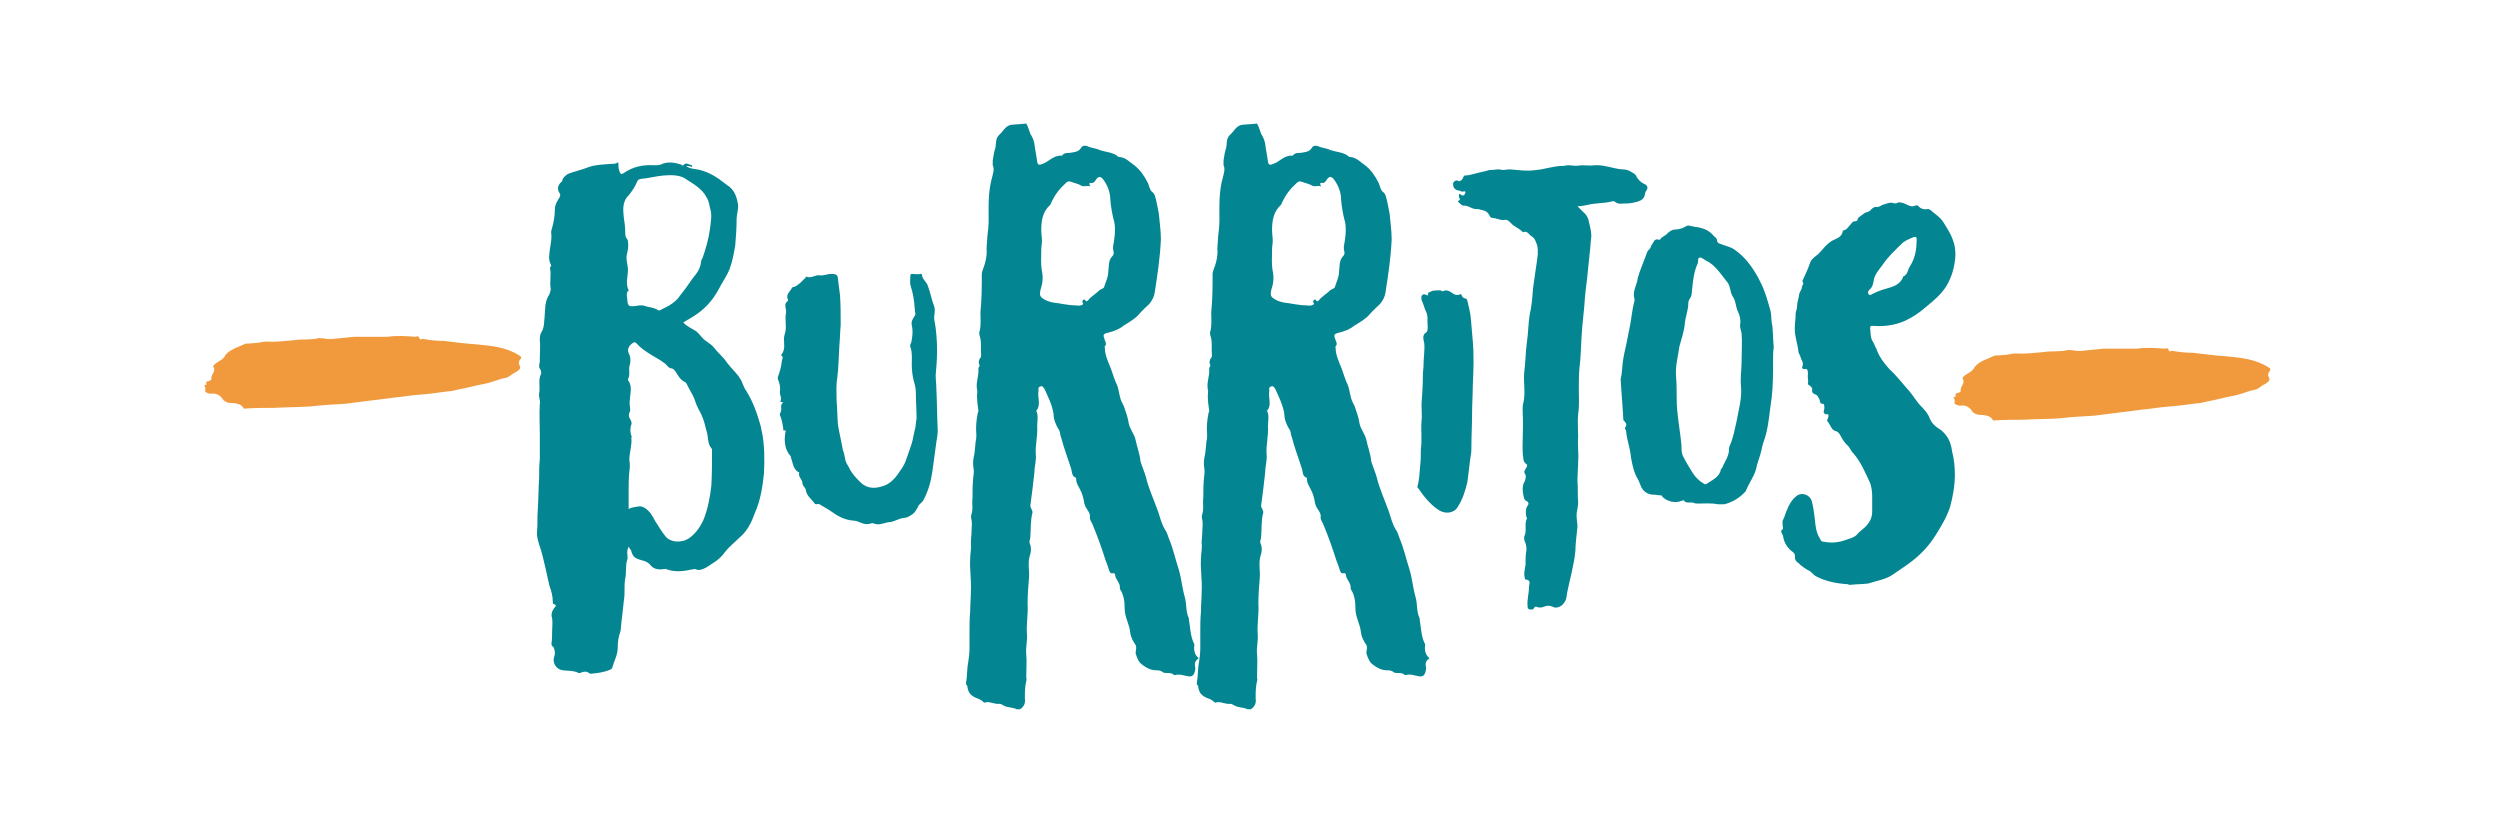 <?xml version="1.0" encoding="utf-8"?>
<!-- Generator: Adobe Illustrator 16.0.0, SVG Export Plug-In . SVG Version: 6.00 Build 0)  -->
<!DOCTYPE svg PUBLIC "-//W3C//DTD SVG 1.1//EN" "http://www.w3.org/Graphics/SVG/1.1/DTD/svg11.dtd">
<svg version="1.1" id="Layer_1" xmlns="http://www.w3.org/2000/svg" xmlns:xlink="http://www.w3.org/1999/xlink" x="0px" y="0px"
	 width="300px" height="100px" viewBox="0 0 300 100" enable-background="new 0 0 300 100" xml:space="preserve">
<g>
	<path fill="#F09A3D" d="M29.545,41.235c0.492,0,0.902-0.082,1.312-0.082c0.41-0.082,0.82-0.164,1.148-0.164
		c1.066,0.082,2.214-0.082,3.281-0.164c0.984-0.164,1.968,0,2.953-0.246c0.082-0.082,0.246,0.082,0.41,0
		c0.41,0.082,0.984,0.164,1.395,0.082c0.82-0.082,1.64-0.164,2.46-0.246c1.312,0,2.707,0,4.019,0c1.066-0.164,2.296-0.082,3.363,0
		c0.164-0.082,0.328-0.082,0.41,0.082c0.082,0.328,0.246,0.246,0.41,0.164c0.82,0.164,1.722,0.246,2.542,0.246
		c1.312,0.164,2.625,0.328,3.854,0.41c1.805,0.164,3.609,0.328,5.167,1.312c0.164,0.082,0.41,0.246,0.164,0.492
		c-0.164,0.164-0.164,0.41-0.164,0.574c0.41,0.574-0.082,0.738-0.41,0.984c-0.41,0.164-0.738,0.574-1.148,0.656
		c-0.902,0.164-1.722,0.574-2.625,0.738c-0.984,0.164-2.05,0.492-3.035,0.656c-0.41,0.082-0.902,0.246-1.394,0.246
		c-1.148,0.164-2.378,0.328-3.609,0.41c-0.984,0.082-1.804,0.246-2.789,0.328c-1.886,0.246-3.854,0.492-5.823,0.738
		c-1.476,0.082-2.871,0.164-4.265,0.329c-1.395,0.082-2.871,0.082-4.265,0.164c-1.148,0-2.297,0-3.527,0.081
		c-0.082,0-0.164,0.082-0.164-0.081c-0.328-0.493-0.738-0.493-1.148-0.575c-0.492,0-0.82,0-1.23-0.328
		c-0.246-0.41-0.656-0.82-1.312-0.82c-0.246,0.082-0.574,0-0.82-0.164c-0.164,0,0-0.328-0.082-0.574
		c-0.164-0.246-0.164-0.246,0.164-0.328c0,0,0,0,0-0.082c-0.164-0.246,0.082-0.328,0.246-0.328c0.164-0.082,0.41-0.164,0.328-0.328
		c0-0.41,0.246-0.574,0.328-0.902c0-0.164,0.082-0.246-0.082-0.492c-0.082,0,0-0.164,0.082-0.246c0.41-0.41,1.148-0.574,1.395-1.23
		c0.082-0.082,0.164-0.082,0.164-0.164c0.656-0.574,1.394-0.738,2.214-1.148H29.545z"/>
	<path fill="#048692" d="M74.207,19.501c0,0.41,0,0.82,0.164,1.148s0.164,0.246,0.41,0.164c1.148-0.82,2.378-1.066,3.773-0.984
		c0.246,0,0.492,0,0.738-0.082c0.82-0.41,1.641-0.246,2.46,0c0.082,0.082,0.164,0.164,0.246,0.082c0.328-0.41,0.656-0.082,0.984,0
		c0.082,0,0.082,0.082,0.082,0.164c0,0-0.082,0.082-0.164,0c-0.164-0.082-0.328-0.082-0.574-0.082c0.41,0.328,0.82,0.328,1.312,0.41
		c0.902,0.164,1.804,0.574,2.625,1.148c0.328,0.246,0.656,0.492,0.984,0.738c0.82,0.492,1.148,1.312,1.312,2.296
		c0.082,0.574-0.164,1.23-0.164,1.805c0,1.066-0.082,2.05-0.164,3.116c-0.164,0.984-0.328,1.887-0.656,2.789
		c-0.328,0.902-0.902,1.641-1.312,2.46c-0.738,1.395-1.723,2.461-3.035,3.281c-0.41,0.246-0.82,0.492-1.23,0.738
		c0.41,0.492,1.066,0.738,1.559,1.066c0.41,0.328,0.656,0.82,1.148,1.148c0.328,0.246,0.738,0.492,0.984,0.82
		c0.492,0.656,1.148,1.148,1.558,1.804c0.492,0.656,1.148,1.23,1.559,1.886c0.328,0.492,0.41,1.066,0.738,1.477
		c0.82,1.312,1.312,2.706,1.723,4.183c0.082,0.246,0.082,0.492,0.164,0.738c0.328,1.641,0.328,3.362,0.246,5.003
		c-0.164,1.559-0.41,3.198-1.066,4.675c-0.41,1.148-0.902,2.215-1.886,3.035c-0.574,0.573-1.23,1.065-1.723,1.722
		c-0.41,0.574-0.984,1.066-1.558,1.395c-0.492,0.328-0.902,0.656-1.476,0.738c-0.328,0.082-0.492-0.164-0.738-0.082
		c-1.148,0.246-2.214,0.41-3.281,0c-0.082-0.082-0.246,0-0.328,0c-0.656,0.082-1.23,0-1.64-0.574
		c-0.246-0.246-0.574-0.41-0.984-0.492c-0.574-0.164-1.066-0.328-1.23-1.066c0-0.164-0.246-0.328-0.328-0.574
		c-0.164,0.328-0.164,0.574-0.164,0.82s0.082,0.574,0,0.738c-0.246,0.738-0.082,1.559-0.246,2.297c-0.164,0.819,0,1.722-0.164,2.624
		c-0.082,0.738-0.164,1.477-0.246,2.215c-0.082,0.492-0.082,1.065-0.164,1.476c-0.246,0.656-0.328,1.312-0.328,1.969
		c0,0.82-0.41,1.559-0.656,2.379c0,0.164-0.164,0.164-0.246,0.246c-0.738,0.327-1.477,0.409-2.296,0.491
		c-0.082,0-0.164,0-0.246-0.082c-0.328-0.246-0.574-0.164-0.902-0.082c-0.082,0.082-0.246,0.082-0.328,0.082
		c-0.656-0.327-1.312-0.246-1.886-0.327c-0.82-0.082-1.312-0.902-1.066-1.641c0.164-0.41,0.082-0.738-0.082-1.148
		c-0.164-0.082-0.246-0.246-0.246-0.41c0.082-0.492,0.082-0.984,0.082-1.477c0-0.574,0.082-1.065,0-1.558
		c-0.164-0.492,0-0.902,0.246-1.23c0.164-0.246,0.41-0.328-0.082-0.492c-0.082,0-0.082-0.164-0.082-0.246
		c0-0.656-0.164-1.312-0.41-1.969c-0.246-1.065-0.738-3.444-1.066-4.429c-0.246-0.738-0.492-1.476-0.41-2.132
		c0.082-0.82,0-1.641,0.082-2.461c0.082-1.312,0.082-2.624,0.164-3.937c0-0.738,0-1.477,0.082-2.215c0-0.983,0-1.968,0-2.952
		c0-1.23-0.082-2.461,0-3.691c0.082-0.41-0.164-0.902-0.082-1.23c0.164-0.82-0.164-1.641,0.246-2.378c0-0.082,0-0.328-0.082-0.492
		c-0.246-0.246-0.164-0.574-0.082-0.902c0-0.164,0-0.328,0-0.574c0-0.656,0.082-1.312,0-2.05c0-0.246,0-0.656,0.164-0.902
		c0.41-0.656,0.328-1.312,0.41-1.886c0.082-0.984,0-1.886,0.574-2.707c0.082-0.246,0.164-0.492,0.164-0.656
		c-0.164-0.82,0.082-1.64-0.082-2.46c-0.082-0.164,0.246-0.246,0.082-0.492c-0.328-0.574-0.164-1.312-0.082-1.969
		c0.082-0.492,0.164-0.902,0.164-1.476c0-0.164-0.082-0.41,0-0.656c0.246-0.82,0.41-1.64,0.41-2.46c0-0.492,0.164-0.82,0.41-1.23
		c0.164-0.246,0.328-0.492,0.164-0.738c-0.328-0.492-0.246-0.984,0.246-1.395c0,0,0.082-0.082,0.082-0.164
		c0-0.246,0.492-0.738,0.82-0.82c0.656-0.246,1.394-0.41,2.05-0.656c0.984-0.41,1.968-0.41,3.035-0.492c0.246,0,0.492,0,0.738-0.164
		H74.207z M76.175,36.725c0.246,0,0.41-0.082,0.656-0.082c0.164,0,0.41,0,0.574,0.082c0.492,0.164,1.066,0.164,1.559,0.492
		c0.082,0.082,0.328,0,0.41-0.082c0.902-0.41,1.723-0.902,2.214-1.641c0.574-0.738,1.066-1.394,1.559-2.132
		c0.492-0.574,0.902-1.148,0.984-1.968c0-0.164,0.082-0.246,0.164-0.41c0.41-1.148,0.738-2.296,0.902-3.527
		c0.082-0.738,0.246-1.476,0.082-2.214c-0.164-0.492-0.164-1.066-0.492-1.558c-0.492-0.984-1.476-1.559-2.378-2.133
		c-0.738-0.574-1.804-0.574-2.789-0.492c-0.902,0.082-1.804,0.328-2.707,0.41c-0.246,0-0.41,0.164-0.492,0.41
		c-0.246,0.574-0.574,1.066-0.984,1.559c-0.82,0.82-0.656,1.804-0.574,2.707c0.082,0.574,0.164,1.066,0.164,1.64
		c0,0.328,0,0.574,0.164,0.82c0.164,0.164,0.164,0.328,0.164,0.41c0.082,0.492,0,0.902-0.082,1.312
		c-0.246,0.738,0.082,1.395,0.082,2.05c0,0.82-0.328,1.641,0.082,2.46c0,0,0,0.082-0.082,0.082
		c-0.246,0.328-0.082,0.738-0.082,1.066C75.355,36.725,75.437,36.807,76.175,36.725z M76.749,60.755c0.246,0,0.41,0.082,0.574,0.164
		c0.656,0.41,0.984,0.984,1.312,1.641c0.41,0.574,0.738,1.23,1.23,1.805c0.574,0.737,1.886,0.819,2.789,0.246
		c0.82-0.574,1.312-1.312,1.722-2.133c0.574-1.395,0.82-2.789,0.984-4.183c0.082-1.477,0.082-2.871,0.082-4.347
		c0,0,0-0.082-0.082-0.164c-0.492-0.574-0.328-1.312-0.574-2.051c-0.164-0.656-0.328-1.395-0.656-2.051
		c-0.246-0.492-0.492-0.901-0.656-1.394c-0.164-0.574-0.492-1.148-0.82-1.722c-0.164-0.246-0.246-0.656-0.492-0.738
		c-0.492-0.246-0.738-0.656-0.984-1.066c-0.164-0.246-0.328-0.574-0.738-0.574c-0.082-0.082-0.246-0.082-0.328-0.246
		c-0.492-0.574-1.23-0.902-1.886-1.312c-0.656-0.41-1.312-0.82-1.805-1.394c-0.082-0.082-0.164-0.164-0.328-0.164
		c-0.492,0.246-0.902,0.738-0.656,1.312c0.246,0.41,0.246,0.902,0.164,1.312c-0.246,0.574,0.082,1.23-0.246,1.804
		c0,0.082,0,0.164,0.082,0.246c0.164,0.164,0.164,0.41,0.246,0.656c0.082,0.82-0.246,1.64-0.082,2.461
		c0,0.245,0.082,0.491-0.082,0.655c-0.082,0.246-0.082,0.492,0.082,0.738c0.082,0.164,0.246,0.41,0.164,0.656
		c-0.164,0.492-0.164,0.902,0,1.395c0.082,0.082,0,0.164,0,0.246c0.082,0.902-0.246,1.804-0.246,2.624
		c0.082,0.492,0.082,0.984,0,1.395c-0.082,0.82-0.082,1.641-0.082,2.379c0,0.737,0,1.394,0,2.132
		C75.847,60.837,76.339,60.837,76.749,60.755z"/>
	<path fill="#048692" d="M93.829,43.286c0-0.164,0.246-0.41-0.082-0.656c0,0,0-0.164,0.082-0.164
		c0.41-0.574,0.246-1.148,0.246-1.804c0-0.246,0.082-0.574,0.164-0.82c0.164-0.82-0.082-1.558,0.082-2.296
		c0.082-0.492-0.328-0.984,0.164-1.394c0.082,0,0.082-0.082,0.082-0.164c-0.328-0.656,0.246-0.984,0.492-1.477
		c0.082-0.082,0.164-0.082,0.246-0.082c0.574-0.246,0.984-0.738,1.395-1.148c0-0.082,0-0.082,0.082-0.082
		c0.574,0.246,1.066-0.246,1.558-0.164s0.902-0.164,1.395-0.164c0.574,0,0.82,0.082,0.82,0.656c0.082,0.656,0.164,1.312,0.246,1.886
		c0.082,1.23,0.082,2.46,0.082,3.609c-0.082,0.82-0.082,1.64-0.164,2.542c-0.082,1.23-0.082,2.46-0.246,3.772
		c-0.164,0.902-0.082,1.805-0.082,2.707c0.082,0.984,0.082,1.968,0.164,2.953c0.164,0.984,0.41,1.969,0.574,2.953
		c0.164,0.409,0.246,0.901,0.328,1.312c0.082,0.328,0.246,0.492,0.41,0.82c0.246,0.574,0.738,1.148,1.23,1.641
		c0.738,0.82,1.641,0.984,2.707,0.656c0.984-0.246,1.641-0.984,2.214-1.887c0.246-0.328,0.492-0.738,0.656-1.148
		c0.246-0.738,0.492-1.394,0.738-2.132c0.164-0.574,0.246-1.23,0.41-1.805c0.082-0.41,0.082-0.82,0.164-1.148
		c0-1.066-0.082-2.05-0.082-3.034c0-0.492-0.082-0.984-0.246-1.477c-0.164-0.656-0.246-1.312-0.246-2.05
		c0-0.656,0.082-1.394-0.164-2.05c-0.082-0.164,0-0.328,0.082-0.492c0.164-0.656,0.246-1.395,0.082-2.132
		c-0.082-0.41,0.082-0.738,0.328-1.066c0.082-0.164,0.164-0.328,0.082-0.41c-0.082-0.574-0.082-1.066-0.164-1.558
		c-0.082-0.656-0.246-1.23-0.41-1.804c-0.082-0.328,0-0.738,0-1.148c0-0.164,0.164-0.164,0.246-0.164c0.328,0,0.656,0.082,0.984,0
		c0-0.082,0.082,0,0.164,0.082c0,0.492,0.41,0.738,0.656,1.23c0.328,0.82,0.492,1.804,0.82,2.625c0.164,0.574-0.082,1.066,0,1.558
		c0.246,1.23,0.328,2.542,0.328,3.773c0,0.984-0.082,1.968-0.164,2.87c0,0.574,0.082,1.148,0.082,1.641
		c0.082,1.64,0.082,3.362,0.164,5.003c0,0.41-0.082,0.902-0.164,1.395c-0.164,1.147-0.328,2.378-0.492,3.608
		c-0.164,1.148-0.492,2.297-1.066,3.362c-0.164,0.328-0.574,0.492-0.656,0.82c-0.164,0.246-0.246,0.492-0.492,0.738
		c-0.328,0.246-0.738,0.574-1.23,0.574c-0.574,0.082-1.066,0.41-1.558,0.492c-0.656,0-1.312,0.492-2.05,0.164
		c-0.246-0.082-0.41,0.082-0.656,0.082c-0.656,0.082-1.148-0.41-1.723-0.41c-1.148-0.082-1.968-0.574-2.87-1.23
		c-0.41-0.246-0.82-0.492-1.23-0.738c-0.164-0.082-0.492,0.082-0.574-0.082c-0.328-0.492-0.984-0.902-1.066-1.64
		c-0.082-0.328-0.41-0.492-0.41-0.82c0-0.41-0.492-0.738-0.41-1.148c0.082-0.082,0-0.164-0.082-0.164
		c-0.656-0.41-0.656-1.148-0.902-1.805v-0.082c-0.738-0.819-0.82-1.804-0.656-2.87c0-0.082,0.164-0.246-0.082-0.246
		s-0.164-0.082-0.164-0.246c-0.082-0.492-0.164-0.984-0.328-1.395c0-0.082-0.082-0.164-0.082-0.246c0,0,0-0.082,0-0.164
		c0.082,0,0.082-0.082,0.082-0.164c0.246-0.328-0.164-0.82,0.328-1.148c-0.164-0.082-0.41,0-0.328-0.164
		c0.164-0.41-0.082-0.656-0.082-1.066c0.082-0.492,0-1.066-0.246-1.559c0-0.082,0-0.164,0-0.246
		C93.583,44.598,93.747,44.024,93.829,43.286z"/>
	<path fill="#048692" d="M122,85.114c-0.41-0.246-0.984-0.164-1.477-0.41c-0.164-0.082-0.41-0.246-0.574-0.246
		c-0.656,0.082-1.148-0.328-1.722-0.164c-0.164,0.082-0.246-0.082-0.328-0.164c-0.164-0.082-0.246-0.164-0.41-0.246
		c-0.738-0.246-1.312-0.574-1.394-1.477c0-0.082-0.082-0.246-0.164-0.246c0-0.164,0-0.246,0-0.328
		c0.164-0.738,0.082-1.476,0.246-2.296c0.082-0.492,0.164-1.148,0.164-1.723s0-1.23,0-1.887c0-0.819,0-1.722,0.082-2.542
		c0-0.82,0.082-1.641,0.082-2.379c0.082-1.312-0.164-2.706-0.082-4.019c0-0.574,0.164-1.148,0.082-1.805
		c0-0.492,0.082-0.983,0.082-1.476c0-0.41,0.082-0.902,0-1.312c-0.082-0.246-0.082-0.492,0-0.738
		c0.164-0.492,0.082-0.984,0.082-1.477c0.082-0.737,0-1.558,0.082-2.378c0-0.492,0.164-0.984,0.082-1.559
		c-0.082-0.41-0.082-0.902,0-1.312c0.164-0.656,0.164-1.312,0.246-1.968c0.082-0.246,0.082-0.574,0.082-0.82
		c-0.082-0.902,0-1.723,0.164-2.543c0-0.082,0.082-0.164,0.082-0.328c-0.082-0.574-0.164-1.148-0.164-1.804
		c0-0.246,0.082-0.492,0-0.738c-0.164-0.82,0.246-1.641,0.164-2.46c0-0.082,0-0.164,0.082-0.246s0.082-0.246,0-0.328
		c-0.082-0.246,0-0.492,0.082-0.656c0.164-0.164,0.164-0.246,0.164-0.41c-0.082-0.82,0.082-1.558-0.164-2.296
		c-0.082-0.246-0.082-0.492,0-0.656c0.164-0.738,0.082-1.477,0.082-2.215c0.164-1.558,0.164-3.116,0.164-4.675
		c0-0.082,0.082-0.246,0.082-0.328c0.328-0.82,0.574-1.722,0.492-2.625c0-0.41,0.082-0.902,0.082-1.394
		c0.082-0.656,0.164-1.312,0.164-1.968c0-1.723-0.082-3.445,0.41-5.167c0.082-0.41,0.328-0.984,0.082-1.477c0-0.164,0-0.41,0-0.574
		c0.082-0.574,0.164-1.066,0.328-1.558c0.082-0.492,0-1.066,0.41-1.477c0.492-0.41,0.738-1.066,1.395-1.23
		c0.656-0.082,1.312-0.082,1.886-0.164c0.246,0.41,0.328,0.82,0.492,1.23c0.246,0.41,0.41,0.738,0.492,1.23
		c0.082,0.738,0.246,1.395,0.328,2.132c0.082,0.41,0.246,0.41,0.656,0.246c0.738-0.246,1.312-1.066,2.297-0.984
		c0,0,0.082,0,0.082-0.082c0.246-0.246,0.492-0.246,0.82-0.246c0.492-0.082,1.066-0.082,1.395-0.574
		c0.164-0.328,0.492-0.328,0.738-0.246c0.492,0.246,1.066,0.246,1.559,0.492c0.738,0.246,1.64,0.246,2.214,0.82
		c0.082,0,0.164,0,0.164,0c0.738,0.082,1.23,0.656,1.722,0.984c0.738,0.574,1.23,1.312,1.641,2.132
		c0.164,0.328,0.164,0.738,0.492,1.066c0.164,0.082,0.246,0.246,0.328,0.41c0.246,0.738,0.328,1.476,0.492,2.214
		c0.082,0.984,0.246,2.05,0.246,3.035c-0.082,2.132-0.41,4.265-0.738,6.397c-0.082,0.574-0.328,0.984-0.656,1.395
		c-0.41,0.41-0.82,0.738-1.23,1.23c-0.492,0.574-1.23,0.984-1.886,1.395c-0.492,0.41-1.148,0.656-1.805,0.82
		c-0.656,0.164-0.656,0.246-0.41,0.902c0.082,0.246,0.246,0.492,0,0.738c-0.082,0,0,0.082,0,0.164c0,0.902,0.41,1.722,0.738,2.542
		c0.246,0.656,0.41,1.312,0.738,1.968c0.246,0.656,0.246,1.395,0.574,2.05c0.082,0.164,0.164,0.328,0.246,0.493
		c0.246,0.737,0.492,1.394,0.574,2.05c0.164,0.738,0.656,1.23,0.82,1.969c0.164,0.82,0.492,1.64,0.574,2.46
		c0,0.164,0.082,0.246,0.082,0.328c0.164,0.492,0.41,1.066,0.574,1.641c0.328,1.395,0.984,2.788,1.476,4.183
		c0.246,0.738,0.41,1.477,0.82,2.133c0.246,0.328,0.328,0.738,0.492,1.147c0.492,1.148,0.738,2.379,1.148,3.609
		c0.328,1.066,0.41,2.214,0.738,3.362c0.246,0.82,0.082,1.723,0.492,2.543c0,0,0,0.082,0,0.164c0.164,0.901,0.164,1.886,0.574,2.788
		c0.082,0.082,0.082,0.164,0.082,0.246c-0.082,0.574,0,1.148,0.492,1.559v0.082c-0.328,0.164-0.492,0.492-0.41,0.902
		c0.082,0.328,0,0.655-0.164,0.983c-0.164,0.246-0.328,0.246-0.574,0.246c-0.574-0.082-1.066-0.328-1.641-0.164
		c-0.082,0-0.164,0-0.246-0.082c-0.164-0.164-0.492-0.164-0.738-0.164c-0.164,0-0.328,0-0.492-0.082
		c-0.246-0.245-0.574-0.245-0.82-0.245c-0.656,0-1.23-0.328-1.64-0.656c-0.41-0.246-0.656-0.82-0.82-1.395
		c0-0.328,0.164-0.656,0-0.984c-0.328-0.492-0.574-0.902-0.656-1.559c-0.082-0.901-0.656-1.804-0.656-2.788
		c0-0.82-0.082-1.641-0.574-2.379v-0.082c0.082-0.655-0.574-1.065-0.574-1.64c0-0.082-0.164-0.246-0.246-0.164
		c-0.328,0.082-0.41-0.164-0.492-0.41c-0.082-0.328-0.246-0.738-0.41-1.148c-0.41-1.312-0.902-2.706-1.477-4.101
		c-0.082-0.328-0.41-0.656-0.41-1.066c0.082-0.246-0.082-0.574-0.246-0.82s-0.328-0.492-0.41-0.82
		c-0.082-0.574-0.246-1.229-0.574-1.804c-0.164-0.328-0.41-0.656-0.41-1.148c0-0.082,0-0.164-0.082-0.164
		c-0.41-0.164-0.41-0.574-0.492-0.984c-0.41-1.312-0.902-2.542-1.23-3.854c-0.164-0.328-0.082-0.738-0.328-0.984
		c-0.328-0.574-0.574-1.148-0.574-1.805c-0.164-1.066-0.656-2.05-1.066-2.952c-0.164-0.246-0.246-0.492-0.574-0.328
		c-0.246,0.082-0.164,0.328-0.164,0.492c-0.164,0.82,0.328,1.64-0.246,2.378c-0.082,0-0.082,0.082,0,0.082
		c0.246,0.574,0.082,1.23,0.082,1.805c0.082,1.148-0.246,2.215-0.164,3.362c0.082,0.738-0.164,1.395-0.164,2.133
		c-0.082,0.738-0.164,1.477-0.246,2.133s-0.164,1.229-0.246,1.886c0,0.328,0.328,0.574,0.246,0.902
		c-0.246,0.902-0.164,1.887-0.246,2.871c0,0.245-0.164,0.491-0.082,0.737c0.246,0.492,0.164,1.148,0,1.559
		c-0.246,0.902,0,1.805-0.082,2.625c-0.082,0.983-0.164,1.968-0.164,3.034c0.082,1.23-0.164,2.461-0.082,3.69
		c0.082,0.82-0.164,1.559-0.082,2.379c0.082,0.902,0,1.887,0,2.788c0,0.164,0.082,0.328,0,0.492
		c-0.164,0.656-0.164,1.312-0.164,2.051c0.082,0.574-0.082,0.984-0.574,1.312C122.245,85.114,122.164,85.114,122,85.114z
		 M129.791,22.29c-0.41-0.246-0.902-0.328-1.312-0.492c-0.246-0.082-0.41,0-0.574,0.164c-0.738,0.656-1.312,1.395-1.722,2.296
		c-0.082,0.082-0.082,0.246-0.164,0.328c-0.902,0.82-1.066,1.887-1.066,3.035c0,0.41,0.082,0.82,0.082,1.312
		c0,0.328-0.082,0.656-0.082,0.984c0,0.902-0.082,1.723,0.082,2.625c0.164,0.738,0.082,1.477-0.164,2.214
		c-0.082,0.328-0.164,0.738,0.164,0.984c0.41,0.328,0.902,0.492,1.395,0.574c0.82,0.082,1.722,0.328,2.625,0.328
		c0.246,0,0.41,0.082,0.656,0c0.164-0.082,0.41-0.082,0.164-0.41c0-0.082,0.082-0.164,0.082-0.246c0.082,0,0.164-0.082,0.246,0
		c0.164,0.328,0.328,0.082,0.41,0c0.328-0.41,0.902-0.738,1.312-1.148c0.164-0.164,0.492-0.164,0.574-0.41
		c0.164-0.574,0.492-1.148,0.492-1.805c0.082-0.656,0-1.394,0.492-1.886c0.164-0.164,0.164-0.328,0.164-0.492
		c-0.082-0.164-0.082-0.41-0.082-0.656c0.164-0.902,0.328-1.886,0.164-2.871c-0.246-0.902-0.41-1.804-0.492-2.788
		c0-0.82-0.328-1.723-0.902-2.461c-0.328-0.328-0.492-0.328-0.82,0.082c-0.082,0.164-0.246,0.41-0.492,0.41
		c-0.41-0.082-0.328,0.164-0.164,0.41C130.447,22.208,130.119,22.454,129.791,22.29z"/>
	<path fill="#048692" d="M149.694,85.114c-0.41-0.246-0.984-0.164-1.477-0.41c-0.164-0.082-0.41-0.246-0.574-0.246
		c-0.656,0.082-1.148-0.328-1.722-0.164c-0.164,0.082-0.246-0.082-0.328-0.164c-0.164-0.082-0.246-0.164-0.41-0.246
		c-0.738-0.246-1.312-0.574-1.394-1.477c0-0.082-0.082-0.246-0.164-0.246c0-0.164,0-0.246,0-0.328
		c0.164-0.738,0.082-1.476,0.246-2.296c0.082-0.492,0.164-1.148,0.164-1.723s0-1.23,0-1.887c0-0.819,0-1.722,0.082-2.542
		c0-0.82,0.082-1.641,0.082-2.379c0.082-1.312-0.164-2.706-0.082-4.019c0-0.574,0.164-1.148,0.082-1.805
		c0-0.492,0.082-0.983,0.082-1.476c0-0.41,0.082-0.902,0-1.312c-0.082-0.246-0.082-0.492,0-0.738
		c0.164-0.492,0.082-0.984,0.082-1.477c0.082-0.737,0-1.558,0.082-2.378c0-0.492,0.164-0.984,0.082-1.559
		c-0.082-0.41-0.082-0.902,0-1.312c0.164-0.656,0.164-1.312,0.246-1.968c0.082-0.246,0.082-0.574,0.082-0.82
		c-0.082-0.902,0-1.723,0.164-2.543c0-0.082,0.082-0.164,0.082-0.328c-0.082-0.574-0.164-1.148-0.164-1.804
		c0-0.246,0.082-0.492,0-0.738c-0.164-0.82,0.246-1.641,0.164-2.46c0-0.082,0-0.164,0.082-0.246s0.082-0.246,0-0.328
		c-0.082-0.246,0-0.492,0.082-0.656c0.164-0.164,0.164-0.246,0.164-0.41c-0.082-0.82,0.082-1.558-0.164-2.296
		c-0.082-0.246-0.082-0.492,0-0.656c0.164-0.738,0.082-1.477,0.082-2.215c0.164-1.558,0.164-3.116,0.164-4.675
		c0-0.082,0.082-0.246,0.082-0.328c0.328-0.82,0.574-1.722,0.492-2.625c0-0.41,0.082-0.902,0.082-1.394
		c0.082-0.656,0.164-1.312,0.164-1.968c0-1.723-0.082-3.445,0.41-5.167c0.082-0.41,0.328-0.984,0.082-1.477c0-0.164,0-0.41,0-0.574
		c0.082-0.574,0.164-1.066,0.328-1.558c0.082-0.492,0-1.066,0.41-1.477c0.492-0.41,0.738-1.066,1.395-1.23
		c0.656-0.082,1.312-0.082,1.886-0.164c0.246,0.41,0.328,0.82,0.492,1.23c0.246,0.41,0.41,0.738,0.492,1.23
		c0.082,0.738,0.246,1.395,0.328,2.132c0.082,0.41,0.246,0.41,0.656,0.246c0.738-0.246,1.312-1.066,2.296-0.984
		c0,0,0.082,0,0.082-0.082c0.246-0.246,0.492-0.246,0.82-0.246c0.492-0.082,1.066-0.082,1.395-0.574
		c0.164-0.328,0.492-0.328,0.738-0.246c0.492,0.246,1.065,0.246,1.558,0.492c0.738,0.246,1.641,0.246,2.215,0.82
		c0.082,0,0.164,0,0.164,0c0.738,0.082,1.23,0.656,1.723,0.984c0.737,0.574,1.229,1.312,1.64,2.132
		c0.164,0.328,0.164,0.738,0.492,1.066c0.164,0.082,0.246,0.246,0.328,0.41c0.246,0.738,0.328,1.476,0.492,2.214
		c0.082,0.984,0.246,2.05,0.246,3.035c-0.082,2.132-0.41,4.265-0.738,6.397c-0.082,0.574-0.328,0.984-0.656,1.395
		c-0.41,0.41-0.82,0.738-1.229,1.23c-0.492,0.574-1.23,0.984-1.887,1.395c-0.492,0.41-1.148,0.656-1.805,0.82
		s-0.656,0.246-0.41,0.902c0.082,0.246,0.246,0.492,0,0.738c-0.082,0,0,0.082,0,0.164c0,0.902,0.41,1.722,0.738,2.542
		c0.246,0.656,0.41,1.312,0.738,1.968c0.246,0.656,0.246,1.395,0.574,2.05c0.082,0.164,0.164,0.328,0.246,0.493
		c0.246,0.737,0.492,1.394,0.574,2.05c0.164,0.738,0.656,1.23,0.82,1.969c0.164,0.82,0.491,1.64,0.573,2.46
		c0,0.164,0.082,0.246,0.082,0.328c0.164,0.492,0.41,1.066,0.574,1.641c0.328,1.395,0.984,2.788,1.477,4.183
		c0.246,0.738,0.41,1.477,0.82,2.133c0.246,0.328,0.328,0.738,0.492,1.147c0.492,1.148,0.738,2.379,1.148,3.609
		c0.328,1.066,0.41,2.214,0.737,3.362c0.246,0.82,0.082,1.723,0.492,2.543c0,0,0,0.082,0,0.164c0.164,0.901,0.164,1.886,0.574,2.788
		c0.082,0.082,0.082,0.164,0.082,0.246c-0.082,0.574,0,1.148,0.492,1.559v0.082c-0.328,0.164-0.492,0.492-0.41,0.902
		c0.082,0.328,0,0.655-0.164,0.983c-0.164,0.246-0.328,0.246-0.574,0.246c-0.574-0.082-1.065-0.328-1.64-0.164
		c-0.082,0-0.164,0-0.246-0.082c-0.164-0.164-0.492-0.164-0.738-0.164c-0.164,0-0.328,0-0.492-0.082
		c-0.246-0.245-0.574-0.245-0.82-0.245c-0.656,0-1.23-0.328-1.641-0.656c-0.409-0.246-0.655-0.82-0.819-1.395
		c0-0.328,0.164-0.656,0-0.984c-0.328-0.492-0.574-0.902-0.656-1.559c-0.082-0.901-0.656-1.804-0.656-2.788
		c0-0.82-0.082-1.641-0.574-2.379v-0.082c0.082-0.655-0.574-1.065-0.574-1.64c0-0.082-0.164-0.246-0.246-0.164
		c-0.328,0.082-0.41-0.164-0.492-0.41c-0.082-0.328-0.246-0.738-0.41-1.148c-0.41-1.312-0.902-2.706-1.476-4.101
		c-0.082-0.328-0.41-0.656-0.41-1.066c0.082-0.246-0.082-0.574-0.246-0.82s-0.328-0.492-0.41-0.82
		c-0.082-0.574-0.246-1.229-0.574-1.804c-0.164-0.328-0.41-0.656-0.41-1.148c0-0.082,0-0.164-0.082-0.164
		c-0.41-0.164-0.41-0.574-0.492-0.984c-0.41-1.312-0.902-2.542-1.23-3.854c-0.164-0.328-0.082-0.738-0.328-0.984
		c-0.328-0.574-0.574-1.148-0.574-1.805c-0.164-1.066-0.655-2.05-1.065-2.952c-0.164-0.246-0.246-0.492-0.574-0.328
		c-0.246,0.082-0.164,0.328-0.164,0.492c-0.164,0.82,0.328,1.64-0.246,2.378c-0.082,0-0.082,0.082,0,0.082
		c0.246,0.574,0.082,1.23,0.082,1.805c0.082,1.148-0.246,2.215-0.164,3.362c0.082,0.738-0.164,1.395-0.164,2.133
		c-0.082,0.738-0.164,1.477-0.246,2.133s-0.164,1.229-0.246,1.886c0,0.328,0.328,0.574,0.246,0.902
		c-0.246,0.902-0.164,1.887-0.246,2.871c0,0.245-0.164,0.491-0.082,0.737c0.246,0.492,0.164,1.148,0,1.559
		c-0.246,0.902,0,1.805-0.082,2.625c-0.082,0.983-0.164,1.968-0.164,3.034c0.082,1.23-0.164,2.461-0.082,3.69
		c0.082,0.82-0.164,1.559-0.082,2.379c0.082,0.902,0,1.887,0,2.788c0,0.164,0.082,0.328,0,0.492
		c-0.164,0.656-0.164,1.312-0.164,2.051c0.082,0.574-0.082,0.984-0.574,1.312C149.939,85.114,149.858,85.114,149.694,85.114z
		 M157.485,22.29c-0.41-0.246-0.902-0.328-1.312-0.492c-0.246-0.082-0.41,0-0.574,0.164c-0.738,0.656-1.312,1.395-1.722,2.296
		c-0.082,0.082-0.082,0.246-0.164,0.328c-0.902,0.82-1.066,1.887-1.066,3.035c0,0.41,0.082,0.82,0.082,1.312
		c0,0.328-0.082,0.656-0.082,0.984c0,0.902-0.082,1.723,0.082,2.625c0.164,0.738,0.082,1.477-0.164,2.214
		c-0.082,0.328-0.164,0.738,0.164,0.984c0.41,0.328,0.902,0.492,1.394,0.574c0.82,0.082,1.723,0.328,2.625,0.328
		c0.246,0,0.41,0.082,0.656,0c0.164-0.082,0.41-0.082,0.164-0.41c0-0.082,0.082-0.164,0.082-0.246c0.082,0,0.164-0.082,0.246,0
		c0.164,0.328,0.328,0.082,0.41,0c0.328-0.41,0.901-0.738,1.312-1.148c0.164-0.164,0.492-0.164,0.574-0.41
		c0.164-0.574,0.492-1.148,0.492-1.805c0.082-0.656,0-1.394,0.492-1.886c0.164-0.164,0.164-0.328,0.164-0.492
		c-0.082-0.164-0.082-0.41-0.082-0.656c0.164-0.902,0.328-1.886,0.164-2.871c-0.246-0.902-0.41-1.804-0.492-2.788
		c0-0.82-0.328-1.723-0.902-2.461c-0.328-0.328-0.492-0.328-0.82,0.082c-0.082,0.164-0.245,0.41-0.491,0.41
		c-0.41-0.082-0.328,0.164-0.164,0.41C158.142,22.208,157.813,22.454,157.485,22.29z"/>
	<path fill="#048692" d="M172.877,34.838c0.082,0.082,0.246,0.164,0.328,0.082c0.41-0.164,0.738,0,1.066,0.246
		c0.246,0.164,0.492,0.328,0.902,0.164c0.082-0.082,0.246,0,0.246,0.164c0.082,0.164,0.246,0.328,0.492,0.328
		c0.082,0.082,0.164,0.164,0.164,0.246c0.164,0.656,0.328,1.312,0.41,1.968c0.082,0.984,0.164,1.886,0.246,2.871
		c0.164,1.804,0.082,3.609,0,5.495c0,1.066-0.082,2.132-0.082,3.28c0,1.312-0.082,2.625-0.082,3.938c0,0.328,0,0.737-0.082,1.065
		c-0.164,1.066-0.246,2.133-0.41,3.199c-0.246,1.066-0.574,2.05-1.148,2.952c-0.492,0.82-1.559,0.82-2.215,0.41
		c-1.065-0.656-1.886-1.723-2.624-2.788v-0.082c0.246-0.82,0.246-1.641,0.328-2.461c0.082-0.656,0.082-1.312,0.082-1.968
		c0.164-1.148,0-2.297,0.082-3.363c0.082-0.656,0-1.395,0-2.05c0.082-1.148,0.164-2.296,0.164-3.445
		c0-0.492,0.082-0.902,0.082-1.394c0-0.82,0.164-1.64,0.082-2.542c-0.082-0.328-0.246-0.82,0.082-1.148
		c0.41-0.246,0.328-0.574,0.328-0.984c-0.082-0.492,0.082-1.066-0.164-1.559c-0.246-0.492-0.328-0.984-0.574-1.476
		c0-0.164-0.082-0.41,0.082-0.574s0.328-0.082,0.574,0c0,0,0.082,0,0.164,0.082c-0.246-0.492,0.328-0.41,0.41-0.574
		C172.222,34.838,172.55,34.838,172.877,34.838z"/>
	<path fill="#048692" d="M189.788,19.829c0.491,0,1.065,0.082,1.558,0c1.148-0.082,2.215,0.41,3.281,0.492
		c0.41,0,0.82,0.082,1.147,0.328c0.328,0.164,0.574,0.328,0.656,0.656c0.246,0.328,0.492,0.574,0.82,0.738
		c0.492,0.164,0.574,0.574,0.246,0.902c0,0.082-0.082,0.164-0.082,0.246c-0.082,0.902-0.82,0.984-1.477,1.148
		c-0.41,0.082-0.819,0.082-1.147,0.082c-0.492,0.082-0.738,0-1.066-0.246c-0.082-0.082-0.164,0-0.328,0
		c-0.902,0.246-1.887,0.164-2.871,0.41c-0.409,0.082-0.737,0.164-1.229,0.164c0.246,0.246,0.41,0.41,0.574,0.574
		c0.491,0.41,0.737,0.82,0.819,1.394c0.164,0.656,0.328,1.312,0.246,1.887s-0.082,1.148-0.164,1.722
		c-0.082,0.82-0.164,1.559-0.246,2.378c-0.082,0.984-0.246,1.968-0.328,2.953c-0.081,1.558-0.327,3.117-0.409,4.757
		c-0.082,1.23-0.082,2.46-0.246,3.691c-0.082,0.82-0.082,1.722-0.082,2.542c0,0.984,0.082,2.05-0.082,3.034
		c-0.082,0.902,0,1.887,0,2.789c-0.082,0.984,0.082,1.968,0,2.952c0,0.738-0.082,1.559-0.082,2.297c0.082,0.82,0,1.641,0.082,2.542
		c0,0.41-0.082,0.82-0.164,1.23c-0.082,0.656,0.082,1.148,0.082,1.723c-0.082,0.984-0.246,1.968-0.246,2.87
		c-0.164,1.723-0.656,3.363-0.984,5.003c-0.082,0.492-0.082,0.984-0.492,1.395c-0.246,0.328-0.902,0.574-1.23,0.328
		c-0.41-0.164-0.738-0.164-1.066,0c-0.246,0.082-0.573,0.164-0.901,0c-0.164-0.082-0.328,0.164-0.41,0.328c-0.164,0-0.328,0-0.41,0
		c-0.246-0.082-0.246-0.246-0.246-0.41c-0.082-0.738,0.164-1.477,0.164-2.215c0-0.41,0.328-0.901-0.41-0.983
		c-0.082,0-0.082-0.082-0.082-0.164c-0.164-0.492,0-1.066,0.082-1.559c0-0.574,0-1.148,0.082-1.641c0.082-0.328,0-0.656-0.082-0.984
		c-0.164-0.328-0.246-0.655-0.082-0.983c0.246-0.656-0.082-1.312,0.246-1.969c0-0.082,0-0.164-0.082-0.246
		c-0.082-0.492-0.082-0.902,0.164-1.312c0.164-0.164,0.164-0.41-0.164-0.574c-0.082,0-0.164-0.164-0.246-0.246
		c-0.164-0.737-0.328-1.476,0.082-2.132c0.082-0.246,0.164-0.574,0.082-0.738c-0.328-0.41,0-0.656,0.164-0.984
		c0-0.164,0.082-0.246-0.082-0.328c-0.41-0.246-0.328-0.738-0.41-1.148c-0.082-1.558,0.082-3.116,0-4.675
		c0-0.492-0.082-1.065,0.082-1.558c0.246-1.148,0-2.378,0.082-3.526c0.164-1.23,0.164-2.46,0.328-3.691
		c0.164-1.066,0.164-2.214,0.328-3.281c0.246-0.984,0.328-2.132,0.41-3.199c0.164-1.312,0.41-2.706,0.574-4.101
		c0-0.328,0-0.738-0.082-1.066c-0.164-0.41-0.246-0.82-0.656-1.066c-0.328-0.164-0.492-0.738-1.066-0.492
		c-0.41-0.492-1.066-0.656-1.477-1.148c-0.164-0.164-0.41-0.41-0.738-0.328c-0.492,0.082-0.983-0.246-1.476-0.246
		c-0.164,0-0.246-0.164-0.328-0.328c-0.246-0.492-0.656-0.574-1.066-0.656c-0.246-0.082-0.41-0.082-0.574-0.082
		c-0.492,0-0.82-0.41-1.395-0.41c-0.164,0.082-0.492-0.246-0.656-0.41c-0.246-0.164,0.164-0.164,0.164-0.328
		c0-0.082-0.082-0.164-0.082-0.164c0-0.164-0.082-0.328,0-0.492c0.164,0,0.246,0.164,0.328,0.164
		c0.246,0.082,0.328-0.082,0.41-0.328c0.082-0.082-0.082-0.164-0.164-0.164c-0.246,0.164-0.41-0.082-0.656-0.082
		c-0.41-0.082-0.655-0.328-0.655-0.738c0-0.082,0-0.164,0-0.164c0.163-0.246,0.327-0.41,0.655-0.246
		c0.082,0.082,0.164,0,0.328-0.082c0.246-0.164,0.246-0.656,0.492-0.574c0.41,0,0.82-0.164,1.23-0.246
		c0.574-0.164,1.148-0.246,1.641-0.41c0.41,0,0.82-0.082,1.229-0.082c0.41,0.164,0.82,0,1.23,0c1.066,0.082,2.051,0.246,3.117,0.082
		c1.065-0.082,2.132-0.492,3.198-0.492c0.082,0,0.164,0,0.164,0c0.246-0.082,0.492-0.082,0.738-0.082
		C188.886,19.911,189.296,19.911,189.788,19.829z"/>
	<path fill="#048692" d="M212.848,41.646c-0.082,0.574-0.082,1.23-0.082,1.804c0,1.395,0,2.871-0.164,4.265
		c-0.245,1.558-0.327,3.117-0.737,4.593c-0.164,0.574-0.41,1.148-0.492,1.723c-0.164,0.737-0.492,1.476-0.656,2.296
		c-0.246,0.902-0.902,1.723-1.23,2.625c-0.082,0.082-0.164,0.164-0.246,0.246c-0.656,0.655-1.395,1.065-2.296,1.312
		c-0.328,0-0.574,0-0.82,0c-0.82-0.164-1.559-0.082-2.379-0.082c-0.164,0-0.328,0-0.492-0.082c-0.41-0.164-0.902,0.164-1.229-0.328
		c0,0-0.164,0.082-0.246,0.082c-0.738,0.328-1.723,0.082-2.297-0.492c0-0.082-0.082-0.163-0.164-0.163
		c-0.328,0-0.574-0.082-0.82-0.082c-0.574,0-0.984-0.164-1.395-0.656c-0.245-0.328-0.327-0.82-0.573-1.23
		c-0.492-0.82-0.656-1.723-0.82-2.625c-0.082-1.065-0.492-2.05-0.574-3.116c0-0.164-0.246-0.246-0.082-0.492
		c0.246-0.328,0-0.574-0.246-0.82c-0.082-1.64-0.246-3.28-0.328-4.921c0.164-0.656,0.164-1.312,0.246-1.968
		c0.082-0.738,0.246-1.394,0.41-2.132c0.164-0.82,0.328-1.641,0.492-2.46c0.164-0.902,0.246-1.886,0.492-2.789
		c0-0.082,0.082-0.246,0-0.328c-0.246-0.902,0.328-1.64,0.41-2.46c0.246-0.902,0.655-1.804,0.983-2.707
		c0.082-0.246,0.164-0.574,0.41-0.738c0.164-0.164,0.164-0.328,0.246-0.492c0.246-0.246,0.328-0.902,0.902-0.656
		c0.082,0,0.164,0,0.164-0.082c0.246-0.328,0.656-0.41,0.902-0.738c0.164-0.164,0.574-0.41,0.82-0.41
		c0.574,0,0.984-0.164,1.394-0.41c0.082,0,0.164-0.082,0.246-0.082c0.246,0.082,0.492,0.082,0.738,0.164
		c0.82,0.082,1.641,0.328,2.215,0.984c0.164,0.246,0.492,0.328,0.492,0.656c0,0.246,0.164,0.328,0.41,0.41
		c0.574,0.246,1.147,0.328,1.64,0.656c1.312,0.902,2.133,2.05,2.871,3.363c0.082,0.164,0.164,0.328,0.246,0.492
		c0.574,1.066,0.902,2.296,1.23,3.444c0.163,0.656,0.082,1.312,0.245,1.887C212.766,40.005,212.766,40.825,212.848,41.646z
		 M202.022,54.85c0.327,0.656,0.737,1.312,1.147,1.969c0.328,0.492,0.738,0.902,1.312,1.23c0.082,0.082,0.246,0.082,0.328,0
		c0.738-0.492,1.559-0.82,1.723-1.805h0.082c0.246-0.656,0.656-1.148,0.819-1.887c0.082-0.245,0-0.491,0.082-0.737
		c0.492-1.066,0.656-2.133,0.902-3.199c0.246-1.395,0.656-2.707,0.492-4.183c-0.082-0.902,0.082-1.886,0.082-2.871
		c0-1.148,0.082-2.296,0-3.363c-0.082-0.41-0.246-0.82-0.164-1.148c0.082-0.492-0.082-1.066-0.246-1.395
		c-0.328-0.656-0.246-1.312-0.656-1.886c-0.328-0.492-0.246-1.23-0.655-1.722c-0.82-0.984-1.395-2.05-2.625-2.625
		c-0.164-0.082-0.41-0.328-0.656-0.328c-0.328,0.082-0.164,0.41-0.246,0.656c-0.41,0.902-0.574,1.886-0.656,2.871
		c-0.082,0.41,0,0.902-0.246,1.312c-0.164,0.246-0.246,0.41-0.246,0.656c0,0.82-0.328,1.558-0.41,2.378
		c-0.082,0.984-0.409,1.886-0.655,2.789c-0.164,1.23-0.492,2.296-0.41,3.526c0.082,0.902,0.082,1.887,0.082,2.789
		c0,1.886,0.41,3.691,0.574,5.578C201.776,53.948,201.776,54.439,202.022,54.85z"/>
	<path fill="#048692" d="M221.958,70.187c-0.082,0-0.164-0.082-0.246-0.082c-1.312-0.082-2.625-0.327-3.855-0.983
		c-0.246-0.164-0.41-0.41-0.656-0.574c-0.491-0.246-0.983-0.574-1.394-0.984c-0.246-0.164-0.41-0.328-0.41-0.656
		c0-0.246,0-0.492-0.246-0.656c-0.574-0.41-0.984-0.984-1.148-1.722c0-0.246-0.164-0.492-0.246-0.656c0-0.082,0-0.164,0-0.246
		c0.246-0.082,0.246-0.246,0.164-0.492c0-0.328-0.082-0.656,0.082-0.82c0.164-0.328,0.246-0.738,0.41-1.066
		c0.246-0.656,0.574-1.23,1.066-1.641c0.656-0.655,1.804-0.245,1.968,0.656c0.164,0.656,0.246,1.312,0.328,1.969
		c0.082,0.902,0.164,1.723,0.656,2.46c0.082,0.246,0.246,0.328,0.492,0.328c0.902,0.164,1.723,0.082,2.625-0.246
		c0.41-0.163,0.901-0.245,1.229-0.573c0.328-0.41,0.738-0.656,1.066-0.984c0.492-0.492,0.82-1.066,0.82-1.805
		c0-0.574,0-1.23,0-1.887c0-0.573-0.082-1.065-0.246-1.558c-0.574-1.23-1.148-2.625-2.051-3.609
		c-0.327-0.327-0.409-0.737-0.737-0.983c-0.246-0.246-0.492-0.574-0.656-0.902c-0.164-0.246-0.246-0.574-0.656-0.738
		c-0.574-0.082-0.656-0.82-1.066-1.23v-0.082c0.082-0.164,0.164-0.328,0.164-0.574s-0.246-0.082-0.41-0.164
		c-0.082-0.082-0.164-0.164-0.164-0.246c0-0.164,0.082-0.328,0.082-0.491c0-0.164,0-0.493-0.164-0.493
		c-0.41,0-0.328-0.246-0.41-0.492c-0.164-0.328-0.246-0.574-0.574-0.656c-0.164-0.082-0.328-0.164-0.328-0.41
		c0.082-0.328-0.082-0.492-0.328-0.656c-0.163-0.082-0.163-0.164-0.163-0.246c0.081-0.328-0.082-0.738,0-1.066
		c0-0.246,0-0.738-0.328-0.656c-0.41,0.082-0.41-0.246-0.328-0.328c0.164-0.492-0.164-0.738-0.246-1.148
		c-0.082-0.246-0.246-0.41-0.246-0.656c-0.082-0.738-0.328-1.477-0.41-2.215c-0.082-0.82,0.082-1.476,0.082-2.296
		c0-0.246,0.164-0.492,0.164-0.82c0-0.492,0.164-0.902,0.246-1.395c0-0.328,0.328-0.656,0.328-0.902
		c0-0.246,0.328-0.492,0.082-0.738c-0.082-0.082,0-0.082,0-0.082c0.328-0.738,0.656-1.395,0.901-2.132
		c0.164-0.492,0.574-0.738,0.984-1.066c0.574-0.574,0.984-1.23,1.723-1.64c0.492-0.246,1.148-0.41,1.23-1.148
		c0,0,0.082-0.082,0.164-0.082c0.328-0.082,0.492-0.41,0.738-0.656c0.163-0.164,0.245-0.41,0.491-0.41s0.41-0.082,0.41-0.328
		c0.082-0.164,0.164-0.164,0.246-0.246c0.328-0.246,0.574-0.492,0.984-0.574c0.328-0.082,0.492-0.574,0.902-0.574
		c0.41,0.082,0.656-0.246,1.066-0.328c0.328-0.082,0.574-0.246,0.984-0.164c0.164,0.082,0.409,0.082,0.573,0
		c0.246-0.164,0.41,0,0.656,0c0.492,0.164,0.902,0.574,1.477,0.328c0.082,0,0.164-0.082,0.328,0c0.328,0.41,0.738,0.492,1.23,0.41
		c0.082,0,0.164,0.082,0.246,0.082c0.492,0.492,1.147,0.82,1.558,1.477c0.41,0.656,0.902,1.394,1.148,2.132
		c0.492,1.23,0.328,2.542,0,3.772c-0.164,0.574-0.41,1.148-0.738,1.723c-0.656,1.066-1.558,1.804-2.46,2.542
		c-0.82,0.738-1.723,1.312-2.625,1.722c-1.147,0.492-2.378,0.656-3.608,0.574c-0.246,0-0.492-0.082-0.492,0.246
		c0.082,0.574,0,1.148,0.328,1.64c0.164,0.246,0.246,0.574,0.41,0.82c0.328,0.984,0.902,1.722,1.559,2.46
		c0.901,0.82,1.558,1.722,2.378,2.625c0.492,0.574,0.902,1.312,1.477,1.887c0.41,0.409,0.82,0.901,0.984,1.394
		c0.246,0.574,0.574,0.902,1.066,1.23c0.327,0.164,0.655,0.492,0.901,0.82c0.41,0.492,0.656,1.23,0.738,1.968
		c0.246,0.902,0.328,1.887,0.328,2.789c0,1.312-0.246,2.624-0.574,3.854c-0.41,1.23-1.066,2.297-1.722,3.363
		c-0.574,0.901-1.23,1.722-2.051,2.46c-0.984,0.902-2.051,1.559-3.116,2.297c-0.82,0.574-1.969,0.738-2.953,1.065
		C223.434,70.104,222.695,70.104,221.958,70.187z M229.667,28.441c-0.574,0.246-1.066,0.41-1.477,0.82
		c-0.819,0.82-1.64,1.559-2.296,2.543c-0.41,0.574-0.984,1.148-1.066,1.968c-0.082,0.41-0.164,0.738-0.492,0.984
		c-0.164,0.164-0.246,0.41-0.082,0.574s0.328,0,0.492-0.082c0.492-0.246,0.902-0.41,1.477-0.574c0.82-0.246,1.722-0.41,2.132-1.394
		c0-0.082,0.082-0.164,0.164-0.164c0.246-0.164,0.328-0.328,0.41-0.574c0.082-0.328,0.328-0.656,0.492-0.984
		c0.41-0.82,0.574-1.723,0.574-2.707C229.995,28.687,230.077,28.359,229.667,28.441z"/>
	<path fill="#F09A3D" d="M239.457,42.662c0.492,0,0.902-0.082,1.312-0.082c0.41-0.082,0.82-0.164,1.147-0.164
		c1.066,0.082,2.215-0.082,3.281-0.164c0.984-0.164,1.968,0,2.952-0.246c0.082-0.082,0.246,0.082,0.41,0
		c0.41,0.082,0.984,0.164,1.395,0.082c0.82-0.082,1.641-0.164,2.46-0.246c1.312,0,2.707,0,4.02,0c1.065-0.164,2.296-0.082,3.362,0
		c0.164-0.082,0.328-0.082,0.41,0.082c0.082,0.328,0.246,0.246,0.41,0.164c0.82,0.164,1.723,0.246,2.542,0.246
		c1.312,0.164,2.625,0.328,3.855,0.41c1.804,0.164,3.608,0.328,5.167,1.312c0.164,0.082,0.41,0.246,0.164,0.492
		c-0.164,0.164-0.164,0.41-0.164,0.574c0.41,0.574-0.082,0.738-0.41,0.984c-0.41,0.164-0.738,0.574-1.148,0.656
		c-0.902,0.164-1.723,0.574-2.625,0.738c-0.983,0.164-2.05,0.492-3.034,0.656c-0.41,0.082-0.902,0.246-1.395,0.246
		c-1.147,0.164-2.378,0.328-3.608,0.41c-0.984,0.082-1.805,0.246-2.788,0.328c-1.887,0.246-3.855,0.492-5.823,0.738
		c-1.477,0.082-2.871,0.164-4.266,0.328c-1.394,0.082-2.87,0.082-4.265,0.163c-1.147,0-2.296,0-3.526,0.082
		c-0.082,0-0.164,0.082-0.164-0.082c-0.328-0.491-0.738-0.491-1.148-0.573c-0.492,0-0.82,0-1.23-0.328
		c-0.246-0.41-0.655-0.82-1.312-0.82c-0.246,0.082-0.574,0-0.82-0.164c-0.164,0,0-0.328-0.082-0.574
		c-0.164-0.246-0.164-0.246,0.164-0.328c0,0,0,0,0-0.082c-0.164-0.246,0.082-0.328,0.246-0.328c0.164-0.082,0.41-0.164,0.328-0.328
		c0-0.41,0.246-0.574,0.328-0.902c0-0.164,0.082-0.246-0.082-0.492c-0.082,0,0-0.164,0.082-0.246c0.41-0.41,1.147-0.574,1.394-1.23
		c0.082-0.082,0.164-0.082,0.164-0.164c0.656-0.574,1.395-0.738,2.215-1.148H239.457z"/>
</g>
</svg>
